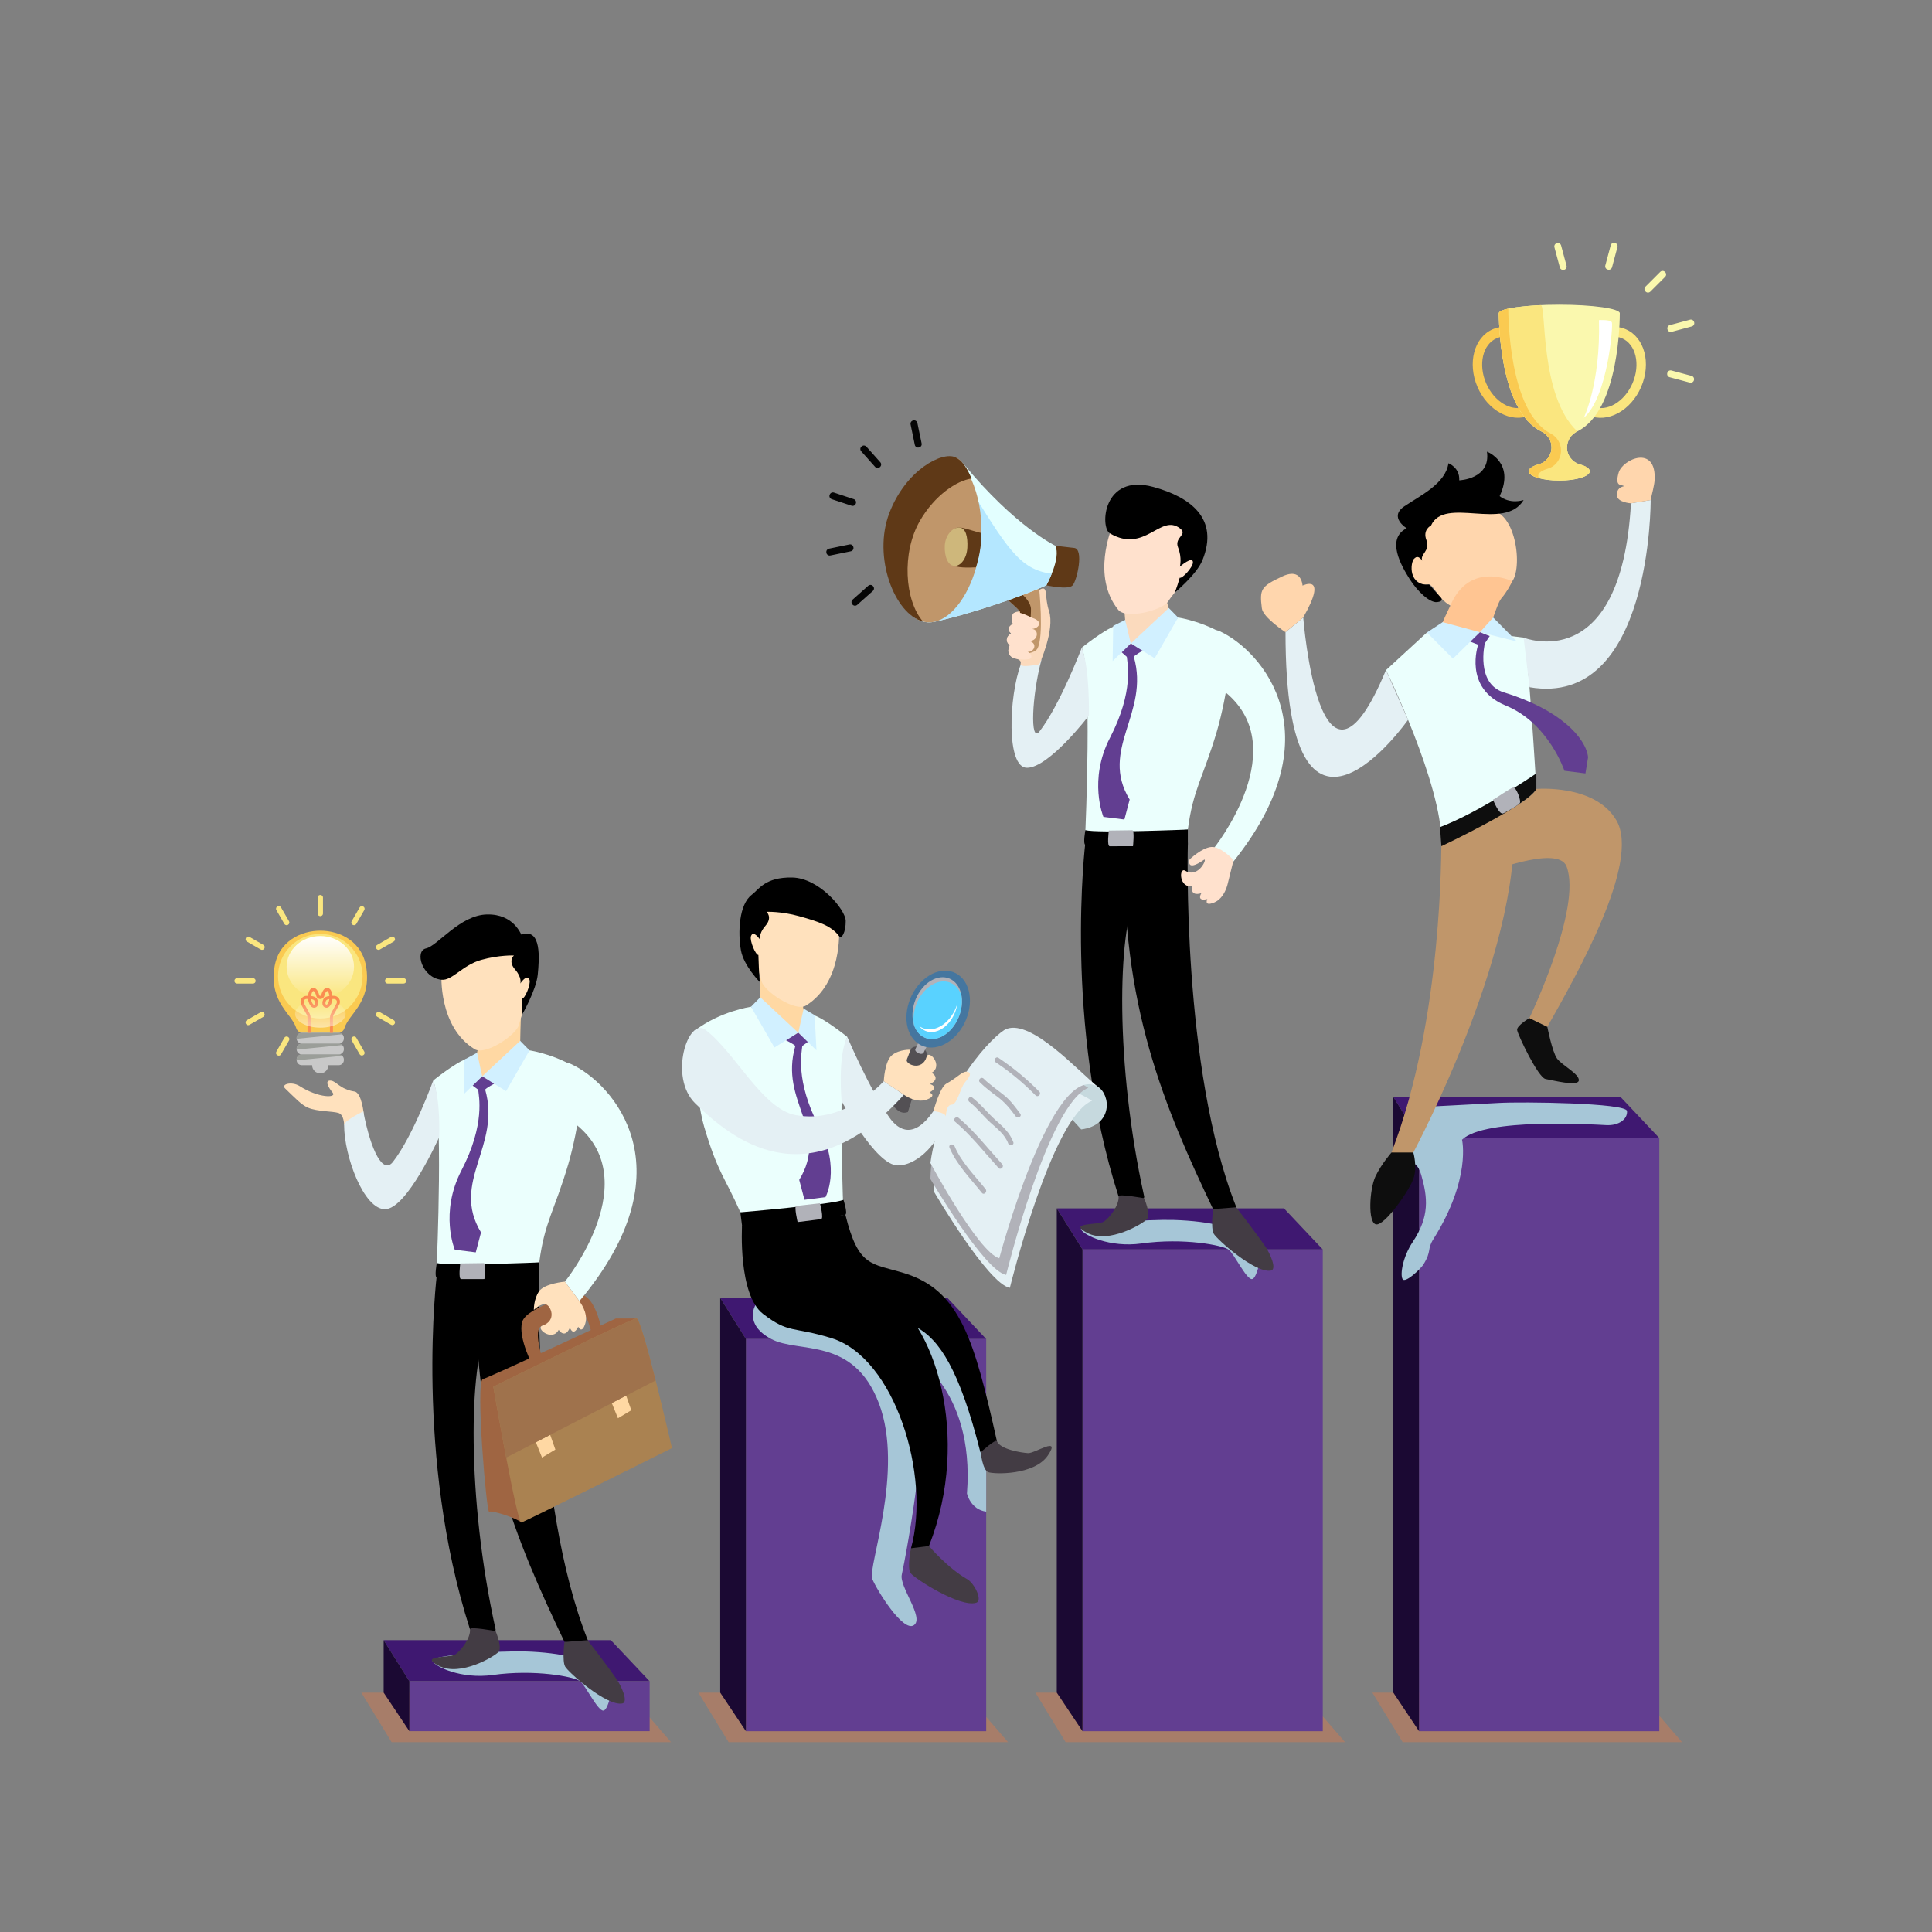 <svg width="559" height="559" viewBox="0 0 559 559" fill="none" xmlns="http://www.w3.org/2000/svg">
<rect x="0" y="0" width="559" height="559" fill="#808080" stroke="none"/>
<path d="M194.162 504.073H113.309L104.555 489.74H181.764L194.162 504.073Z" fill="#A77D69"/>
<path d="M187.967 486.453H118.45L111.004 474.557H176.742L187.967 486.453Z" fill="#3F1871"/>
<path d="M187.966 486.453H118.449V500.886H187.966V486.453Z" fill="#623E91"/>
<path d="M111.004 474.557L118.45 486.453V500.897L111.004 489.74V474.557Z" fill="#1B0933"/>
<path d="M291.674 504.073H210.82L202.066 489.74H279.275L291.674 504.073Z" fill="#A77D69"/>
<path d="M285.346 387.432H215.829L208.383 375.536H274.121L285.346 387.432Z" fill="#3F1871"/>
<path d="M285.345 387.432H215.828V500.897H285.345V387.432Z" fill="#623E91"/>
<path d="M208.383 375.536L215.829 387.432V500.897L208.383 489.74V375.536Z" fill="#1B0933"/>
<path d="M389.175 504.073H308.321L299.578 489.74H376.776L389.175 504.073Z" fill="#A77D69"/>
<path d="M382.725 361.516H313.208L305.762 349.621H371.5L382.725 361.516Z" fill="#3F1871"/>
<path d="M382.724 361.516H313.207V500.897H382.724V361.516Z" fill="#623E91"/>
<path d="M305.762 349.621L313.208 361.516V500.897L305.762 489.74V349.621Z" fill="#1B0933"/>
<path d="M486.686 504.073H405.832L397.078 489.74H474.287L486.686 504.073Z" fill="#A77D69"/>
<path d="M480.1 329.284H410.583L403.137 317.389H468.875L480.1 329.284Z" fill="#3F1871"/>
<path d="M480.099 329.284H410.582V500.897H480.099V329.284Z" fill="#623E91"/>
<path d="M403.137 317.389L410.583 329.284V500.897L403.137 489.74V317.389Z" fill="#1B0933"/>
<g style="mix-blend-mode:multiply">
<path d="M151.814 477.822C145.106 477.621 124.456 478.828 125.105 480.516C125.753 482.204 133.434 485.905 142.579 484.631C154.732 482.931 166.225 485.134 167.868 486.464C169.512 487.795 172.922 495.039 174.576 494.939C176.231 494.838 177.494 486.475 177.494 486.475C177.494 486.475 174.677 478.504 151.825 477.822H151.814Z" fill="#A6C6D7"/>
</g>
<path d="M139.199 298.763C139.199 298.763 137.712 306.533 137.131 308.568C136.549 310.603 135.878 313.767 141.882 312.056C147.886 310.346 150.457 305.046 150.457 305.046C150.457 305.046 150.603 291.675 151.05 289.965C151.486 288.254 139.199 298.763 139.199 298.763Z" fill="#FFD8A3"/>
<path d="M127.741 281.758C127.741 281.758 126.724 297.041 137.334 303.571C140.419 305.471 149.475 299.423 150.157 296.494C151.13 292.324 154.819 285.034 154.853 281.021C154.875 278.237 152.415 275.308 152.415 275.308C152.415 275.308 130.626 269.527 127.73 281.758H127.741Z" fill="#FFE1BD"/>
<path d="M150.893 270.422C150.703 270.489 148.769 264.429 140.921 264.586C133.061 264.743 126.633 273.675 123.268 274.413C119.902 275.151 122.083 282.876 127.717 283.48C130.825 283.816 133.81 279.243 139.244 277.734C144.543 276.258 148.702 276.459 148.702 276.459C148.702 276.459 146.891 278.058 149.015 280.495C151.139 282.932 150.547 284.565 150.547 284.565C150.547 284.565 152.537 281.524 153.208 283.514C153.632 284.799 151.877 288.97 151.061 288.947C151.061 288.947 151.273 292.782 151.061 293.565C151.061 293.565 155.131 286.51 155.589 282.016C156.036 277.521 156.763 268.376 150.905 270.422H150.893Z" fill="black"/>
<path d="M153.208 303.906C153.208 303.906 162.119 305.203 169.33 310.726C169.33 310.726 167.452 326.601 164.411 336.887C160.419 350.37 157.568 353.534 156.026 365.262C156.026 365.262 131.877 368.113 126.387 365.508C126.387 365.508 128.377 319.659 125.348 312.626C125.348 312.626 131.687 307.495 135.041 306.332C136.237 305.918 136.673 313.364 140.374 312.626C147.037 311.307 153.197 303.895 153.197 303.895L153.208 303.906Z" fill="#EBFFFD"/>
<path d="M138.037 304.599L139.524 311.419L134.27 316.517V306.645L138.037 304.599Z" fill="#D1F0FF"/>
<path d="M139.523 311.419L150.513 301.156L153.208 303.906L146.433 315.701L139.523 311.419Z" fill="#D1F0FF"/>
<path d="M139.525 311.419L142.98 313.554C142.98 313.554 140.822 314.717 140.375 315.243C145.093 331.588 130.313 342.019 139.179 356.586L137.658 362.355L131.587 361.595C131.587 361.595 127.138 350.951 133.499 338.687C140.531 325.137 138.485 316.998 138.362 315.287L136.764 314.102L139.525 311.43V311.419Z" fill="#623E91"/>
<path d="M105.269 322.375C105.269 322.375 104.665 316.126 102.575 315.813C98.349 315.175 97.253 312.705 95.609 312.649C93.966 312.582 94.849 314.426 96.247 316.137C97.555 317.736 92.132 317.724 86.688 314.236C84.463 312.816 81.176 313.666 82.507 314.929C85.659 317.937 87.135 319.636 89.159 320.508C91.819 321.637 96.303 321.492 97.957 322.029C99.567 322.554 99.567 325.483 99.567 325.483C99.567 325.483 103.748 322.89 105.269 322.387V322.375Z" fill="#FFE1BD"/>
<path d="M125.347 312.638C125.347 312.638 119.534 328.714 113.676 336.194C110.858 339.794 107.392 333.298 105.112 321.559C105.112 321.559 99.566 324.265 99.566 325.461C99.566 334.584 105.268 349.878 111.384 349.867C117.779 349.867 127.069 329.016 127.069 329.016C127.069 329.016 127.528 318.138 125.347 312.626V312.638Z" fill="#E4F0F4"/>
<path d="M126.388 368.896C126.388 368.896 119.926 421.453 135.969 471.383C135.969 471.383 143.84 473.462 143.381 471.383C134.941 433.091 135.734 394.889 141.034 384.346L142.722 369.097L126.377 368.907L126.388 368.896Z" fill="black"/>
<path d="M137.756 369.085C136.47 415.93 149.517 446.093 163.313 475.038C163.313 475.038 170.781 476.358 170.01 474.412C154.146 434.444 156.024 369.085 156.024 369.085H137.756Z" fill="black"/>
<path d="M135.979 471.371C135.889 470.544 143.391 471.93 143.391 471.93C143.391 471.93 145.392 476.615 144.252 477.945C143.111 479.276 133.228 485.167 127.057 482.026C120.886 478.895 130.098 479.745 131.708 478.705C133.318 477.666 136.247 473.92 135.979 471.382V471.371Z" fill="#433C44"/>
<path d="M163.313 475.105C163.313 475.105 162.62 480.539 163.503 482.182C164.387 483.826 175.477 493.709 180.039 492.882C181.928 492.535 179.759 487.806 178.451 485.917C175.343 481.411 170.01 474.558 170.01 474.558L163.313 475.094V475.105Z" fill="#433C44"/>
<path d="M126.385 365.43C126.385 365.43 125.625 369.421 126.385 369.712C127.145 369.991 156.023 369.712 156.023 369.712V365.262C156.023 365.262 129.672 366.369 126.385 365.43Z" fill="black"/>
<path d="M133.162 365.553C133.162 365.72 132.569 370.092 133.419 370.092C134.269 370.092 140.161 370.08 140.161 370.08C140.161 370.08 140.641 365.452 139.959 365.463C139.277 365.474 133.151 365.553 133.151 365.553H133.162Z" fill="#B1B2B9"/>
<path d="M167.241 374.385C167.241 374.385 152.416 377.929 151.086 382.49C149.755 387.052 154.44 395.794 154.44 395.794L157.29 394.207C157.29 394.207 153.858 384.424 156.899 383.575C159.94 382.725 168.079 378.611 169.32 380.59C170.583 382.613 171.791 388.192 171.791 388.192L174.429 386.94C174.429 386.94 172.898 374.385 167.229 374.385H167.241Z" fill="#9F6542"/>
<path d="M184.177 381.484H178.207C178.207 381.484 141.85 398.411 139.692 399.037C137.534 399.674 140.765 437.921 141.526 437.418C142.286 436.903 149.486 439.24 150.861 440.503C152.236 441.767 184.177 381.473 184.177 381.473V381.484Z" fill="#9F6542"/>
<path d="M142.734 401.239C142.734 401.239 182.546 381.484 184.179 381.484C185.811 381.484 194.42 418.982 194.42 418.982C194.42 418.982 152.126 440.134 150.862 440.515C149.599 440.895 142.734 401.25 142.734 401.25V401.239Z" fill="#AA8251"/>
<path d="M155.043 417.294L159.191 415.158L160.689 419.407L156.832 421.732L155.043 417.294Z" fill="#FFD8A3"/>
<path d="M177 405.924L181.159 403.777L182.657 408.037L178.8 410.351L177 405.924Z" fill="#FFD8A3"/>
<path d="M142.734 401.239C142.734 401.239 182.546 381.484 184.179 381.484C184.972 381.484 187.41 390.328 189.702 399.417L146.457 421.732C144.534 411.637 142.734 401.25 142.734 401.25V401.239Z" fill="#9F724C"/>
<path d="M165.25 307.875C177.346 313.431 199.74 338.284 167.631 376.475L163.45 370.829C163.45 370.829 187.677 340.878 165.809 324.678C161.303 321.336 159.57 305.27 165.261 307.875H165.25Z" fill="#EBFFFD"/>
<path d="M163.439 370.829C163.439 370.829 157.547 371.344 155.971 373.624C154.383 375.905 154.462 379.013 154.462 379.013C154.462 379.013 156.541 377.023 157.939 377.403C159.336 377.783 161.27 382.054 156.91 383.575C154.819 384.301 159.794 388.326 161.65 384.771C161.65 384.771 163.383 387.555 164.904 384.134C164.904 384.134 165.787 386.917 167.307 383.876C167.307 383.876 168.325 386.157 169.331 382.993C170.348 379.829 167.62 376.475 167.62 376.475L163.439 370.829Z" fill="#FFE1BD"/>
<path d="M106.041 280.372C105.035 272.233 98.148 269.281 92.692 269.281C87.236 269.281 80.349 272.233 79.343 280.372C78.125 290.21 84.419 293.251 85.716 297.466C85.962 298.271 86.689 298.83 87.527 298.83H97.857C98.696 298.83 99.422 298.271 99.668 297.466C100.965 293.251 107.26 290.21 106.041 280.372Z" fill="#FACA51"/>
<path d="M98.003 301.961H87.326C86.499 301.961 85.828 302.631 85.828 303.459V303.582C85.828 304.409 86.499 305.08 87.326 305.08H98.003C98.831 305.08 99.501 304.409 99.501 303.582V303.459C99.501 302.631 98.831 301.961 98.003 301.961Z" fill="#C8C8C8"/>
<path d="M98.003 298.83H87.326C86.499 298.83 85.828 299.501 85.828 300.328V300.451C85.828 301.279 86.499 301.95 87.326 301.95H98.003C98.831 301.95 99.501 301.279 99.501 300.451V300.328C99.501 299.501 98.831 298.83 98.003 298.83Z" fill="#C8C8C8"/>
<path d="M85.828 300.563V300.228C85.828 299.456 86.454 298.842 87.214 298.842H98.103C98.483 298.842 98.841 298.998 99.087 299.244L85.816 300.563H85.828Z" fill="#9B9E99"/>
<path d="M85.828 303.694V303.358C85.828 302.587 86.454 301.972 87.214 301.972H98.103C98.483 301.972 98.841 302.128 99.087 302.374L85.816 303.694H85.828Z" fill="#9B9E99"/>
<path d="M98.003 305.08H87.326C86.499 305.08 85.828 305.751 85.828 306.578V306.701C85.828 307.528 86.499 308.199 87.326 308.199H98.003C98.831 308.199 99.501 307.528 99.501 306.701V306.578C99.501 305.751 98.831 305.08 98.003 305.08Z" fill="#C8C8C8"/>
<path d="M92.66 310.558C93.957 310.558 95.008 309.507 95.008 308.21C95.008 306.914 93.957 305.863 92.66 305.863C91.364 305.863 90.312 306.914 90.312 308.21C90.312 309.507 91.364 310.558 92.66 310.558Z" fill="#C8C8C8"/>
<path d="M85.828 306.813V306.477C85.828 305.706 86.454 305.08 87.214 305.08H98.103C98.483 305.08 98.841 305.236 99.087 305.482L85.816 306.802L85.828 306.813Z" fill="#9B9E99"/>
<path d="M92.68 294.683C99.435 294.683 104.911 289.207 104.911 282.452C104.911 275.697 99.435 270.221 92.68 270.221C85.925 270.221 80.449 275.697 80.449 282.452C80.449 289.207 85.925 294.683 92.68 294.683Z" fill="#FAE67F"/>
<path d="M92.683 288.612C98.067 288.612 102.432 284.632 102.432 279.724C102.432 274.815 98.067 270.835 92.683 270.835C87.298 270.835 82.934 274.815 82.934 279.724C82.934 284.632 87.298 288.612 92.683 288.612Z" fill="url(#paint0_linear_702_36662)"/>
<path d="M96.359 298.83H95.464V294.593C95.464 294.056 95.599 293.52 95.867 293.05L97.387 290.289C97.533 290.032 97.522 289.719 97.376 289.461C97.22 289.204 96.951 289.048 96.661 289.048H96.448C96.381 289.048 96.303 289.048 96.202 289.037C96.124 289.953 95.8 290.702 95.409 291.116C95.107 291.44 94.76 291.608 94.413 291.574C94 291.53 93.653 291.328 93.463 290.982C93.195 290.523 93.217 289.875 93.541 289.171C93.843 288.5 94.603 288.254 95.308 288.176C95.297 288.053 95.274 287.93 95.252 287.807C95.107 287.035 94.816 286.733 94.682 286.733C94.525 286.767 94.089 287.069 93.832 288.153C93.709 288.679 93.217 289.059 92.669 289.059C92.121 289.059 91.63 288.679 91.507 288.153C91.249 287.08 90.836 286.733 90.668 286.733C90.523 286.733 90.243 287.035 90.098 287.807C90.076 287.93 90.053 288.053 90.042 288.176C90.746 288.254 91.507 288.5 91.808 289.171C92.121 289.875 92.155 290.512 91.887 290.982C91.686 291.328 91.35 291.541 90.936 291.574C90.59 291.608 90.232 291.44 89.941 291.116C89.561 290.691 89.226 289.942 89.148 289.037C89.047 289.037 88.969 289.037 88.902 289.037H88.689C88.387 289.037 88.119 289.193 87.974 289.45C87.817 289.707 87.817 290.02 87.963 290.278L89.483 293.039C89.74 293.509 89.874 294.045 89.874 294.582V298.819H88.98V294.582C88.98 294.191 88.879 293.81 88.689 293.464L87.169 290.702C86.867 290.166 86.878 289.517 87.191 288.992C87.504 288.455 88.063 288.142 88.678 288.142H88.857C88.935 288.142 89.036 288.142 89.136 288.131C89.148 287.963 89.181 287.796 89.204 287.628C89.505 286.029 90.31 285.839 90.635 285.828H90.657C91.417 285.828 92.055 286.61 92.368 287.941C92.423 288.198 92.882 288.198 92.949 287.941C93.262 286.622 93.899 285.828 94.659 285.828H94.682C95.006 285.828 95.811 286.029 96.113 287.628C96.146 287.796 96.169 287.963 96.18 288.131C96.281 288.131 96.381 288.131 96.459 288.131H96.638C97.253 288.131 97.812 288.455 98.125 288.981C98.438 289.517 98.449 290.155 98.148 290.691L96.627 293.453C96.437 293.788 96.336 294.179 96.336 294.571V298.808L96.359 298.83ZM95.285 289.081C94.861 289.137 94.458 289.271 94.335 289.54C94.145 289.964 94.1 290.333 94.223 290.535C94.246 290.568 94.302 290.669 94.492 290.691C94.536 290.691 94.615 290.658 94.749 290.523C95.006 290.244 95.218 289.719 95.297 289.081H95.285ZM90.02 289.081C90.098 289.719 90.31 290.233 90.567 290.523C90.691 290.658 90.78 290.691 90.825 290.691C91.015 290.669 91.071 290.568 91.093 290.535C91.205 290.333 91.16 289.964 90.981 289.54C90.858 289.271 90.456 289.137 90.031 289.081H90.02Z" fill="#FA8C51"/>
<path d="M85.379 293.285C85.379 291.049 88.655 289.238 92.691 289.238C96.727 289.238 100.002 291.049 100.002 293.285C100.002 295.521 96.727 297.332 92.691 297.332C88.655 297.332 85.379 295.521 85.379 293.285Z" fill="url(#paint1_linear_702_36662)"/>
<path d="M92.715 258.951H92.648C92.24 258.951 91.91 259.282 91.91 259.689V264.34C91.91 264.747 92.24 265.078 92.648 265.078H92.715C93.123 265.078 93.453 264.747 93.453 264.34V259.689C93.453 259.282 93.123 258.951 92.715 258.951Z" fill="#FAE67F"/>
<path d="M83.359 267.571L83.303 267.605C82.945 267.806 82.498 267.683 82.286 267.336L79.96 263.311C79.759 262.954 79.882 262.506 80.228 262.294L80.284 262.261C80.642 262.059 81.089 262.182 81.302 262.529L83.627 266.554C83.829 266.911 83.706 267.359 83.359 267.571Z" fill="#FAE67F"/>
<path d="M102.022 300.014L102.08 299.98C102.438 299.774 102.887 299.902 103.088 300.251L105.406 304.27C105.613 304.628 105.485 305.076 105.136 305.278L105.078 305.311C104.72 305.518 104.271 305.389 104.07 305.041L101.752 301.022C101.545 300.663 101.673 300.215 102.022 300.014Z" fill="#FAE67F"/>
<path d="M71.149 271.413L71.183 271.355C71.389 270.996 71.842 270.883 72.191 271.084L76.221 273.404C76.58 273.61 76.693 274.063 76.492 274.412L76.459 274.47C76.253 274.828 75.8 274.942 75.451 274.741L71.43 272.426C71.072 272.22 70.958 271.767 71.159 271.419L71.149 271.413Z" fill="#FAE67F"/>
<path d="M108.873 293.182L108.906 293.124C109.113 292.765 109.565 292.652 109.914 292.853L113.933 295.172C114.291 295.378 114.404 295.831 114.203 296.179L114.17 296.238C113.963 296.596 113.511 296.709 113.162 296.508L109.143 294.19C108.785 293.983 108.672 293.53 108.873 293.182Z" fill="#FAE67F"/>
<path d="M67.84 283.771V283.838C67.84 284.245 68.17 284.576 68.578 284.576H73.229C73.636 284.576 73.966 284.245 73.966 283.838V283.771C73.966 283.363 73.636 283.033 73.229 283.033H68.578C68.17 283.033 67.84 283.363 67.84 283.771Z" fill="#FAE67F"/>
<path d="M111.398 283.771V283.838C111.398 284.245 111.729 284.576 112.136 284.576H116.787C117.195 284.576 117.525 284.245 117.525 283.838V283.771C117.525 283.363 117.195 283.033 116.787 283.033H112.136C111.729 283.033 111.398 283.363 111.398 283.771Z" fill="#FAE67F"/>
<path d="M71.18 296.247L71.147 296.189C70.94 295.831 71.068 295.382 71.417 295.181L75.436 292.863C75.794 292.656 76.243 292.785 76.444 293.133L76.477 293.191C76.684 293.55 76.555 293.998 76.207 294.199L72.178 296.523C71.82 296.73 71.371 296.602 71.17 296.253L71.18 296.247Z" fill="#FAE67F"/>
<path d="M108.899 274.466L108.866 274.408C108.659 274.049 108.788 273.601 109.137 273.4L113.158 271.085C113.517 270.879 113.965 271.008 114.166 271.356L114.199 271.415C114.406 271.773 114.277 272.221 113.928 272.422L109.897 274.743C109.539 274.949 109.09 274.82 108.89 274.471L108.899 274.466Z" fill="#FAE67F"/>
<path d="M83.303 299.993L83.359 300.027C83.716 300.228 83.839 300.686 83.627 301.044L81.301 305.069C81.1 305.427 80.642 305.549 80.284 305.337L80.228 305.304C79.87 305.102 79.747 304.644 79.96 304.286L82.285 300.261C82.487 299.904 82.945 299.781 83.303 299.993Z" fill="#FAE67F"/>
<path d="M102.08 267.602L102.021 267.569C101.663 267.362 101.55 266.909 101.751 266.561L104.07 262.542C104.276 262.184 104.729 262.07 105.077 262.271L105.135 262.305C105.494 262.512 105.607 262.964 105.406 263.313L103.087 267.332C102.881 267.69 102.428 267.803 102.08 267.602Z" fill="#FAE67F"/>
<g style="mix-blend-mode:multiply">
<path d="M339.49 352.975C332.782 352.774 312.132 353.981 312.781 355.669C313.429 357.357 321.11 361.058 330.255 359.783C342.408 358.084 353.901 360.287 355.544 361.617C357.188 362.947 360.597 370.192 362.241 370.091C363.896 369.991 365.159 361.628 365.159 361.628C365.159 361.628 362.342 353.657 339.49 352.975Z" fill="#A6C6D7"/>
</g>
<path d="M325.293 176.297C325.293 176.297 325.997 184.191 325.997 186.326C325.997 188.461 326.21 191.692 331.99 188.171C337.781 184.649 338.933 178.757 338.933 178.757C338.933 178.757 335.187 165.922 335.143 164.145C335.098 162.367 325.293 176.297 325.293 176.297Z" fill="#FBDABD"/>
<path d="M321.704 152.696C321.704 152.696 315.711 166.783 323.56 176.454C325.852 179.271 336.394 176.543 338.004 174.005C340.296 170.383 346.188 164.726 347.541 160.947C348.48 158.331 347.127 154.742 347.127 154.742C347.127 154.742 328.457 142.098 321.704 152.685V152.696Z" fill="#FFE1CD"/>
<path d="M333.69 140.89C319.022 136.888 318.262 152.629 321.112 154.306C331.241 160.276 335.736 148.537 341.382 152.853C343.864 154.753 339.66 155.391 340.856 158.398C342.064 161.406 341.382 163.943 341.382 163.943C341.382 163.943 345.194 160.645 345.161 162.747C345.138 164.1 342.108 167.454 341.337 167.163C341.337 167.163 340.264 170.853 339.817 171.523C339.817 171.523 346.189 166.291 347.9 162.11C352.83 150.002 344.378 143.808 333.69 140.89Z" fill="black"/>
<path d="M340.868 178.667C340.868 178.667 349.779 179.964 356.99 185.487C356.99 185.487 355.112 201.363 352.071 211.648C348.079 225.132 345.229 228.295 343.686 240.023C343.686 240.023 319.537 242.874 314.048 240.269C314.048 240.269 316.038 194.42 313.008 187.388C313.008 187.388 319.347 182.256 322.701 181.093C323.897 180.68 324.333 188.126 328.034 187.388C334.697 186.069 340.857 178.656 340.857 178.656L340.868 178.667Z" fill="#EBFFFD"/>
<path d="M325.552 179.361L327.184 186.18L321.93 191.267L322.086 181.093L325.552 179.361Z" fill="#D1F0FF"/>
<path d="M327.184 186.18L338.174 175.917L340.868 178.668L334.093 190.451L327.184 186.18Z" fill="#D1F0FF"/>
<path d="M327.186 186.18L330.585 188.282C330.585 188.282 328.483 189.479 328.047 190.004C332.765 206.349 317.985 216.78 326.85 231.348L325.33 237.116L319.259 236.356C319.259 236.356 314.81 225.713 321.171 213.448C328.203 199.898 326.157 191.759 326.034 190.049L324.559 188.741L327.186 186.192V186.18Z" fill="#623E91"/>
<path d="M313.007 187.388C313.007 187.388 306.612 204.158 300.753 211.637C297.936 215.237 298.562 201.117 301.346 190.831C301.346 190.831 295.734 191.2 295.32 192.329C291.955 201.363 291.038 222.147 297.142 222.147C303.537 222.147 315.064 207.042 315.064 207.042C315.064 207.042 315.366 193.526 312.996 187.399L313.007 187.388Z" fill="#E4F0F4"/>
<path d="M314.048 243.646C314.048 243.646 307.586 296.203 323.629 346.133C323.629 346.133 331.5 348.212 331.042 346.133C322.601 307.841 323.395 269.639 328.694 259.097L330.382 243.847L314.037 243.657L314.048 243.646Z" fill="black"/>
<path d="M325.416 243.847C324.13 290.691 337.177 320.855 350.973 349.8C350.973 349.8 358.442 351.119 357.67 349.174C341.806 309.205 343.695 243.847 343.695 243.847H325.427H325.416Z" fill="black"/>
<path d="M323.639 346.133C323.549 345.305 331.051 346.692 331.051 346.692C331.051 346.692 333.052 351.376 331.912 352.707C330.772 354.037 320.888 359.929 314.717 356.787C308.546 353.657 317.758 354.507 319.368 353.467C320.978 352.427 323.907 348.682 323.639 346.144V346.133Z" fill="#433C44"/>
<path d="M350.973 349.856C350.973 349.856 350.28 355.289 351.164 356.933C352.047 358.576 363.137 368.459 367.699 367.632C369.588 367.285 367.419 362.556 366.111 360.667C363.003 356.161 357.67 349.308 357.67 349.308L350.973 349.845V349.856Z" fill="#433C44"/>
<path d="M314.045 240.191C314.045 240.191 313.285 244.182 314.045 244.473C314.805 244.753 343.683 244.473 343.683 244.473V240.023C343.683 240.023 317.332 241.13 314.045 240.191Z" fill="black"/>
<path d="M320.822 240.314C320.822 240.482 320.23 244.853 321.079 244.853C321.929 244.853 327.821 244.842 327.821 244.842C327.821 244.842 328.302 240.213 327.62 240.225C326.938 240.236 320.811 240.314 320.811 240.314H320.822Z" fill="#B1B2B9"/>
<path d="M352.898 182.625C364.995 188.182 387.388 213.035 355.279 251.226L351.098 245.58C351.098 245.58 375.325 215.628 353.457 199.429C348.951 196.086 347.219 180.02 352.909 182.625H352.898Z" fill="#EBFFFD"/>
<path d="M356.901 248.833C356.901 248.833 353.223 244.831 350.461 245.065C347.689 245.3 344.189 248.676 344.189 248.676C344.189 248.676 343.004 252.478 348.326 248.788C349.511 247.961 346.861 254.311 342.926 251.93C341.037 250.79 341.115 257.184 345.028 256.346C345.028 256.346 343.988 259.454 347.588 258.448C347.588 258.448 346.012 260.907 349.321 260.136C349.321 260.136 348.214 262.372 351.3 261.131C354.386 259.89 355.235 255.653 355.235 255.653L356.923 248.833H356.901Z" fill="#FFE1CD"/>
<path d="M300.72 192.207C300.72 192.207 305.282 182.2 303.527 176.823C302.219 172.832 303.169 169.925 301.514 170.294C299.39 170.775 298.786 176.074 299.099 176.823C299.412 177.572 293.33 175.794 292.906 178.109C292.481 180.423 293.196 180.445 293.196 180.445C293.196 180.445 290.647 181.641 292.559 183.24C292.559 183.24 290.055 184.738 292.157 186.74C292.157 186.74 290.681 189.289 293.409 190.451C293.409 190.451 295.723 190.697 295.298 192.061C294.873 193.425 300.709 192.207 300.709 192.207H300.72Z" fill="#FBDABD"/>
<path d="M305.325 157.906C305.325 157.906 310.099 158.476 310.77 158.532C313.688 158.756 311.631 167.912 310.356 169.355C309.082 170.786 302.754 169.343 302.754 169.343C302.754 169.343 302.754 160.142 305.325 157.906Z" fill="#5F3917"/>
<path d="M300.629 169.902C300.629 169.902 302.16 184.325 300.114 187.746C299.019 189.579 292.568 189.456 292.568 189.456C292.568 189.456 295.832 177.706 295.027 176.789C294.223 175.872 291.707 173.67 291.707 173.67L300.64 169.914L300.629 169.902Z" fill="#C0966A"/>
<path d="M295.721 171.971C295.721 171.971 298.068 173.86 298.292 176.063C298.393 177.113 297.711 189.087 295.978 189.277C294.211 189.479 292.568 189.445 292.568 189.445C292.568 189.445 295.832 177.695 295.027 176.778C294.223 175.861 291.707 173.659 291.707 173.659L295.732 171.959L295.721 171.971Z" fill="#5F3917"/>
<path d="M278.716 134.16C275.809 130.638 264.159 134.618 259.352 147.229C253.919 161.461 259.967 182.122 270.342 179.908C281.142 177.605 296.984 172.06 302.764 169.332C302.764 169.332 307.091 161.428 305.335 157.895C305.335 157.895 293.753 152.394 278.727 134.16H278.716Z" fill="#E3FFFF"/>
<path d="M279.457 139.303C277.053 135.423 264.163 134.618 259.344 147.229C253.911 161.461 259.959 182.122 270.334 179.908C281.134 177.605 296.976 172.06 302.756 169.332C302.756 169.332 303.539 167.901 304.299 166C294.874 164.815 291.252 158.353 279.457 139.303Z" fill="#B4E7FF"/>
<path d="M278.146 133.545C275.541 129.8 264.159 134.618 259.352 147.229C253.919 161.461 259.967 182.122 270.342 179.908C281.142 177.605 290.376 151.142 278.157 133.534L278.146 133.545Z" fill="#C0966A"/>
<path d="M266.151 150.717C270.444 143.283 276.817 139.057 281.133 138.453C280.037 136.116 278.908 133.511 276.403 132.315C272.692 130.549 262.127 135.859 257.308 148.47C252.478 161.126 258.761 177.616 267.057 179.841C261.724 173.726 260.852 159.885 266.151 150.729V150.717Z" fill="#5F3917"/>
<path d="M276.29 152.998C273.45 155.379 273.048 161.741 275.44 163.418C276.726 164.323 280.192 164.29 282.372 164.144C283.356 161.115 283.948 157.727 283.959 154.239C280.382 153.4 277.553 151.947 276.301 152.998H276.29Z" fill="#5F3917"/>
<path d="M279.892 158.443C279.736 161.528 278.003 163.843 276.124 163.753C274.257 163.664 273.206 160.925 273.363 157.839C273.52 154.753 275.711 152.54 277.578 152.629C279.445 152.719 280.049 155.357 279.892 158.443Z" fill="#CEB77B"/>
<path d="M297.366 188.573C299.055 188.785 300.407 186.281 297.914 185.465C300.43 185.387 300.676 182.122 298.63 181.988C300.687 181.753 301.872 179.808 298.753 178.791C297.981 178.545 293.33 175.783 292.906 178.109C292.481 180.423 293.196 180.445 293.196 180.445C293.196 180.445 290.647 181.641 292.559 183.24C292.559 183.24 290.055 184.738 292.157 186.739C292.157 186.739 290.681 189.289 293.409 190.451C293.409 190.451 295.622 191.111 297.713 190.708C298.809 190.496 298.607 189.166 297.355 188.573H297.366Z" fill="#FFE1CD"/>
<path d="M264.299 121.643L264.211 121.661C263.691 121.768 263.357 122.277 263.465 122.797L264.693 128.731C264.801 129.251 265.31 129.585 265.83 129.477L265.917 129.459C266.437 129.352 266.772 128.843 266.664 128.323L265.435 122.389C265.327 121.869 264.819 121.535 264.299 121.643Z" fill="#050505"/>
<path d="M249.253 129.214L249.32 129.155C249.72 128.797 250.327 128.84 250.677 129.232L254.71 133.755C255.067 134.156 255.024 134.763 254.632 135.113L254.565 135.172C254.165 135.529 253.557 135.487 253.208 135.095L249.175 130.572C248.818 130.171 248.861 129.564 249.253 129.214Z" fill="#050505"/>
<path d="M240.047 143.214L240.075 143.13C240.244 142.62 240.791 142.354 241.29 142.519L247.032 144.419C247.542 144.588 247.808 145.135 247.643 145.634L247.615 145.719C247.446 146.228 246.899 146.495 246.4 146.329L240.647 144.426C240.138 144.257 239.871 143.71 240.036 143.211L240.047 143.214Z" fill="#050505"/>
<path d="M239.122 159.971L239.104 159.883C238.996 159.358 239.337 158.854 239.852 158.748L245.776 157.53C246.302 157.422 246.806 157.763 246.912 158.278L246.93 158.365C247.038 158.891 246.697 159.395 246.182 159.501L240.246 160.721C239.721 160.829 239.217 160.488 239.111 159.973L239.122 159.971Z" fill="#050505"/>
<path d="M246.674 174.925L246.614 174.858C246.258 174.457 246.301 173.85 246.694 173.5L251.212 169.48C251.613 169.123 252.221 169.167 252.57 169.559L252.629 169.626C252.986 170.027 252.943 170.634 252.55 170.983L248.023 175.011C247.622 175.368 247.015 175.325 246.666 174.932L246.674 174.925Z" fill="#050505"/>
<path d="M447.065 103.515C444.102 96.64 437.316 92.939 431.916 95.265C426.505 97.59 424.526 105.058 427.478 111.934C430.44 118.81 437.227 122.51 442.627 120.185C448.038 117.859 450.017 110.391 447.065 103.515ZM441.509 117.591C437.484 119.324 432.319 116.317 429.982 110.872C427.645 105.427 429.009 99.614 433.034 97.881C437.059 96.148 442.224 99.155 444.561 104.6C446.897 110.045 445.533 115.858 441.509 117.591Z" fill="#FACA51"/>
<path d="M459.699 120.196C465.11 122.521 471.896 118.832 474.847 111.945C477.81 105.069 475.82 97.601 470.409 95.276C464.998 92.95 458.212 96.64 455.26 103.527C452.297 110.402 454.287 117.871 459.699 120.196ZM457.776 104.6C460.112 99.155 465.277 96.148 469.302 97.881C473.327 99.614 474.691 105.427 472.354 110.872C470.018 116.317 464.852 119.324 460.828 117.591C456.803 115.858 455.439 110.045 457.776 104.6Z" fill="#FAE67F"/>
<path d="M453.416 129.498V129.409C453.416 127.43 454.601 125.674 456.378 124.814C468.665 118.832 468.665 91.844 468.665 90.636C468.665 89.272 460.828 88.165 451.169 88.165C441.509 88.165 433.672 89.272 433.672 90.636C433.672 91.844 433.672 118.832 445.959 124.814C447.736 125.686 448.921 127.43 448.921 129.409V129.498C448.921 131.779 447.39 133.758 445.187 134.372C443.432 134.864 442.336 135.569 442.336 136.351C442.336 137.838 446.283 139.046 451.157 139.046C456.032 139.046 459.978 137.838 459.978 136.351C459.978 135.569 458.883 134.864 457.128 134.372C454.936 133.758 453.393 131.779 453.393 129.498H453.416Z" fill="#FAF8AE"/>
<path d="M453.416 129.498V129.409C453.416 127.43 454.601 125.674 456.378 124.814C445.366 114.573 447.49 88.21 445.791 88.288C438.759 88.613 433.672 89.541 433.672 90.636C433.672 91.844 433.672 118.832 445.959 124.814C447.736 125.686 448.921 127.43 448.921 129.409V129.498C448.921 131.779 447.39 133.758 445.187 134.372C443.432 134.864 442.336 135.569 442.336 136.351C442.336 137.838 446.283 139.046 451.157 139.046C456.032 139.046 459.978 137.838 459.978 136.351C459.978 135.569 458.883 134.864 457.128 134.372C454.936 133.758 453.393 131.779 453.393 129.498H453.416Z" fill="#FAE67F"/>
<path d="M459.465 135.435C459.174 135.189 458.76 134.954 458.246 134.741C458.615 135.021 459.018 135.256 459.465 135.435Z" fill="#FACA51"/>
<path d="M445.064 137.659C445.064 136.832 446.16 136.083 447.915 135.569C450.106 134.92 451.649 132.83 451.649 130.415V130.314C451.649 128.223 450.464 126.368 448.687 125.451C436.433 119.134 436.4 90.726 436.4 89.295C434.678 89.675 433.672 90.133 433.672 90.614C433.672 91.821 433.672 118.81 445.959 124.791C447.736 125.663 448.921 127.407 448.921 129.386V129.476C448.921 131.756 447.39 133.735 445.187 134.35C443.432 134.842 442.336 135.546 442.336 136.329C442.336 137.112 443.499 137.849 445.344 138.353C445.165 138.129 445.064 137.894 445.064 137.659Z" fill="#FACA51"/>
<path d="M462.629 92.626C462.629 92.626 465.938 92.414 466.363 93.263C466.788 94.113 465.178 114.941 458.246 120.889C458.246 120.889 463.132 110.961 462.64 92.626H462.629Z" fill="white"/>
<path d="M490.134 109.942L490.111 110.028C489.972 110.546 489.441 110.844 488.934 110.708L483.08 109.141C482.562 109.002 482.264 108.471 482.4 107.963L482.423 107.877C482.562 107.359 483.093 107.061 483.601 107.197L489.443 108.761C489.962 108.9 490.259 109.431 490.123 109.939L490.134 109.942Z" fill="#FAF8AE"/>
<path d="M490.186 93.269L490.163 93.182C490.025 92.669 489.498 92.365 488.985 92.502L483.132 94.071C482.619 94.208 482.315 94.736 482.452 95.248L482.476 95.335C482.613 95.848 483.14 96.152 483.653 96.015L489.506 94.446C490.019 94.309 490.323 93.782 490.186 93.269Z" fill="#FAF8AE"/>
<path d="M452.587 78.047L452.501 78.071C451.983 78.21 451.459 77.899 451.323 77.392L449.752 71.551C449.613 71.033 449.924 70.509 450.431 70.373L450.507 70.353C451.025 70.213 451.548 70.524 451.685 71.031L453.258 76.883C453.397 77.401 453.087 77.925 452.579 78.061L452.587 78.047Z" fill="#FAF8AE"/>
<path d="M465.153 77.993L465.239 78.016C465.752 78.154 466.279 77.849 466.417 77.336L467.985 71.483C468.123 70.97 467.818 70.443 467.305 70.306L467.219 70.283C466.706 70.145 466.179 70.45 466.041 70.963L464.473 76.816C464.336 77.329 464.64 77.856 465.153 77.993Z" fill="#FAF8AE"/>
<path d="M476.081 84.316L476.144 84.379C476.52 84.754 477.129 84.754 477.504 84.379L481.789 80.094C482.164 79.719 482.164 79.11 481.789 78.734L481.726 78.671C481.35 78.296 480.741 78.296 480.366 78.671L476.081 82.956C475.706 83.331 475.706 83.94 476.081 84.316Z" fill="#FAF8AE"/>
<g style="mix-blend-mode:multiply">
<path d="M410.585 320.329C410.585 320.329 426.819 319.513 433.661 319.122C440.503 318.731 470.566 319.122 470.756 321.458C470.946 323.795 468.419 325.74 464.73 325.539C461.04 325.349 429.524 323.393 423.017 329.765C423.017 329.765 425.745 341.001 414.755 358.487C412.788 361.617 414.364 361.796 411.837 365.888C411.133 367.028 406.583 371.444 405.811 370.08C405.04 368.716 405.923 363.585 408.729 359.381C413.693 351.946 413.089 346.513 411.211 339.917C409.456 333.79 405.543 337.502 405.543 337.502L406.873 330.212L410.596 320.329H410.585Z" fill="#A6C6D7"/>
</g>
<path d="M444.529 228.273C444.529 228.273 461.579 226.786 467.705 237.396C474.737 249.56 456.056 282.295 447.693 297.12L442.494 294.582C442.494 294.582 457.856 262.73 453.261 250.689C450.79 244.216 429.57 252.78 429.57 252.78L434.948 235.328L444.518 228.273H444.529Z" fill="#C0966A"/>
<path d="M433.382 148.291C440.347 152.182 440.537 171.188 435.026 168.997C432.175 167.868 422.47 176.812 419.631 175.213C415.651 172.966 414.812 168.695 412.979 169.097C409.088 169.947 405.89 162.389 409.177 161.596C412.475 160.802 401.139 130.269 433.371 148.291H433.382Z" fill="#FFD6AD"/>
<path d="M419.64 175.213C419.64 175.213 416.666 181.351 416.789 181.731C416.912 182.111 422.737 191.614 426.035 190.473C429.333 189.333 432.62 175.146 434.397 173.122C436.175 171.099 437.561 168.181 437.561 168.181C437.561 168.181 425.152 162.121 419.64 175.224V175.213Z" fill="#FFC592"/>
<path d="M412.867 182.994L401.027 193.883C401.027 193.883 417.305 227.121 417.048 243.836C417.048 243.836 440.828 234.064 444.529 228.273C444.529 228.273 441.968 184.481 440.828 184.481L428.195 182.916L412.867 182.994Z" fill="#EBFFFD"/>
<path d="M440.828 184.481C440.828 184.481 469.046 195.974 471.897 145.63L477.599 144.68C477.599 144.68 477.935 204.907 442.55 198.836L440.839 184.481H440.828Z" fill="#E4F0F4"/>
<path d="M401.013 193.883L407.397 208.272C407.397 208.272 371.945 258.862 371.945 182.916L377.077 178.667C377.077 178.667 381.828 240.057 401.013 193.883Z" fill="#E4F0F4"/>
<path d="M371.947 182.916C371.947 182.916 365.44 178.667 365.105 176.018C364.411 170.495 364.769 169.69 371.052 166.761C374.854 164.983 376.598 166.66 376.877 169.433C376.877 169.433 384.479 165.687 377.067 178.656L371.936 182.905L371.947 182.916Z" fill="#FFD6AD"/>
<path d="M471.886 145.63C471.886 145.63 467.962 145.373 467.828 143.35C467.705 141.326 469.125 140.868 469.851 140.689C469.371 140.007 467.068 141.192 468.331 136.765C469.46 132.818 479.343 128.514 478.739 138.967C478.661 140.264 477.99 142.936 477.577 144.68L471.875 145.63H471.886Z" fill="#FFD6AD"/>
<path d="M417.046 243.836C416.923 244.417 417.683 294.459 402.602 333.466C402.602 333.466 406.783 335.624 408.929 333.466C408.929 333.466 442.436 270.891 437.55 233.405L417.035 243.836H417.046Z" fill="#C0966A"/>
<path d="M402.601 333.477C402.601 333.477 399.683 336.775 397.972 340.375C396.24 344.031 395.692 353.88 398.163 354.26C400.633 354.641 407.598 344.735 408.929 341.124C410.181 337.714 408.929 333.466 408.929 333.466H402.601V333.477Z" fill="#0E0E0E"/>
<path d="M442.505 294.582C442.505 294.582 438.826 296.739 438.961 298.003C439.084 299.266 445.043 311.81 447.189 312.19C449.347 312.57 456.692 314.471 456.815 312.57C456.938 310.67 451.874 308.21 450.487 306.242C449.09 304.263 447.703 297.119 447.703 297.119L442.505 294.582Z" fill="#0E0E0E"/>
<path d="M416.645 239.319L417.047 244.842C417.047 244.842 442.124 233.025 444.527 228.273V223.779C444.527 223.779 428.149 234.981 416.645 239.319Z" fill="#0E0E0E"/>
<path d="M431.973 231.359C431.973 231.359 433.773 235.943 434.958 235.339C436.143 234.735 439.173 233.058 439.709 232.421C440.246 231.784 438.703 227.714 437.831 227.86C436.959 228.005 432.588 231.18 431.973 231.359Z" fill="#B1B2B9"/>
<path d="M412.71 156.263C413.94 159.393 410.809 160.254 411.48 162.244C411.48 162.244 410.452 160.355 409.2 161.584C407.947 162.814 407.511 169.69 413.526 169.109C413.526 169.109 416.411 172.418 416.97 172.999C416.97 172.999 417.842 174.028 415.751 174.218C413.66 174.408 410.161 171.177 407.824 167.476C405.488 163.776 400.926 155.883 407.008 152.842C407.008 152.842 401.687 149.611 406.349 146.48C410.999 143.35 418.255 139.929 419.083 134.037C419.083 134.037 422.414 135.244 422.213 138.978C422.213 138.978 431.369 138.665 430.229 130.683C430.229 130.683 438.458 133.791 433.907 143.54C433.907 143.54 436.468 145.91 440.839 144.68C435.327 153.803 417.942 143.45 414.052 152.048C414.052 152.048 411.536 153.255 412.721 156.274L412.71 156.263Z" fill="black"/>
<path d="M417.417 180.009L428.195 182.916L420.391 190.563L412.867 182.994L417.417 180.009Z" fill="#D1F0FF"/>
<path d="M432.026 178.667L438.913 185.621L428.191 182.916L432.026 178.667Z" fill="#D1F0FF"/>
<path d="M428.194 182.916L431.023 184.034L429.614 186.158C429.614 186.158 426.875 197.819 435.17 200.345C451.381 205.287 458.861 213.515 459.487 219.094L458.727 223.779L452.645 223.018C452.645 223.018 448.083 209.211 435.673 204.147C423.264 199.082 427.691 186.538 427.691 186.538L425.41 185.655L428.194 182.927V182.916Z" fill="#623E91"/>
<g style="mix-blend-mode:multiply">
<path d="M218.557 377.649C218.557 377.649 215.136 383.194 223.152 387.432C231.169 391.669 246.921 386.616 254.311 406.058C261.701 425.5 251.002 453.505 252.366 456.815C253.73 460.124 261.31 472.377 264.418 470.231C267.526 468.095 260.136 459.062 260.919 455.607C261.701 452.153 272.49 397.505 263.009 391.479C263.009 391.479 282.149 401.094 279.779 432.118C279.779 432.118 280.797 436.78 285.347 437.373V411.01C285.347 411.01 280.752 388.36 277.252 386.224C273.753 384.089 218.557 377.649 218.557 377.649Z" fill="#A6C6D7"/>
</g>
<path d="M231.304 286.141C231.304 286.141 232.79 293.911 233.372 295.946C233.953 297.981 234.624 301.145 228.62 299.434C222.617 297.723 220.045 292.424 220.045 292.424C220.045 292.424 219.9 279.053 219.453 277.342C219.017 275.632 231.304 286.141 231.304 286.141Z" fill="#FFD8A3"/>
<path d="M242.764 269.147C242.764 269.147 243.781 284.43 233.172 290.96C230.086 292.86 221.03 286.812 220.348 283.883C219.375 279.712 215.686 272.423 215.652 268.409C215.63 265.626 218.09 262.696 218.09 262.696C218.09 262.696 239.88 256.916 242.775 269.147H242.764Z" fill="#FFE1BD"/>
<path d="M217.497 258.906C219.566 257.352 221.366 253.752 229.214 253.898C237.074 254.054 244.665 263.244 244.698 266.442C244.732 269.762 243.513 271.831 242.775 270.847C240.517 267.828 236.682 266.609 231.249 265.1C225.949 263.624 221.791 263.826 221.791 263.826C221.791 263.826 223.602 265.424 221.477 267.862C219.353 270.299 219.946 271.931 219.946 271.931C219.946 271.931 217.956 268.89 217.285 270.88C216.86 272.166 218.615 276.336 219.432 276.314C219.432 276.314 219.655 283.379 219.868 284.173C219.868 284.173 215.183 279.433 214.389 274.994C213.45 269.796 213.83 261.657 217.497 258.906Z" fill="black"/>
<path d="M317.636 314.415C321.336 316.685 322.164 325.584 312.828 326.78C312.828 326.78 303.929 316.774 300.631 315.008C298.809 314.024 304.745 305.751 309.094 308.59C313.779 311.654 315.4 313.04 317.636 314.415Z" fill="#C6D9DE"/>
<path d="M286.645 311.553C283.537 313.107 270.803 322.979 270.277 344.87C270.277 344.87 285.873 371.523 292.19 372.618C292.19 372.618 304.287 323.169 315.981 318.485C309.821 314.616 293.621 308.065 286.645 311.553Z" fill="#E4F0F4"/>
<path d="M285.571 307.808C282.463 309.362 269.729 319.234 269.203 341.124C269.203 341.124 284.799 367.777 291.116 368.873C291.116 368.873 303.213 319.424 314.907 314.739C308.747 310.871 292.547 304.32 285.571 307.808Z" fill="#B1B2B9"/>
<path d="M291.261 297.679C287.997 298.875 272.166 314.807 269.203 336.496C269.203 336.496 282.977 362.266 289.126 364.066C289.126 364.066 304.431 306.6 317.635 314.426C311.944 309.899 298.595 294.996 291.261 297.69V297.679Z" fill="#E4F0F4"/>
<path d="M300.709 315.857C297.109 312.19 293.163 308.937 288.903 306.075C288.087 305.527 287.327 306.846 288.132 307.383C292.291 310.167 296.125 313.353 299.636 316.931C300.318 317.624 301.402 316.551 300.709 315.857Z" fill="#B1B2B9"/>
<path d="M295.197 322.241C293.811 320.341 292.413 318.44 290.58 316.942C288.567 315.298 286.443 313.912 284.587 312.079C283.894 311.397 282.809 312.47 283.514 313.152C285.068 314.683 286.734 315.958 288.489 317.244C290.691 318.854 292.29 320.81 293.889 323.001C294.459 323.784 295.778 323.024 295.197 322.23V322.241Z" fill="#B1B2B9"/>
<path d="M293.194 330.459C292.199 327.798 290.265 326.054 288.174 324.198C285.771 322.063 283.814 319.491 281.254 317.523C280.483 316.931 279.722 318.25 280.483 318.831C282.741 320.564 284.429 322.867 286.531 324.768C288.532 326.579 290.735 328.234 291.718 330.85C292.054 331.756 293.53 331.364 293.183 330.448L293.194 330.459Z" fill="#B1B2B9"/>
<path d="M289.974 336.854C285.893 332.37 282.025 327.362 277.374 323.449C276.625 322.823 275.552 323.896 276.301 324.522C280.952 328.424 284.82 333.433 288.901 337.927C289.56 338.654 290.634 337.569 289.974 336.854Z" fill="#B1B2B9"/>
<path d="M285.168 344.065C282.071 340.174 278.114 336.261 276.191 331.633C275.822 330.738 274.346 331.129 274.726 332.035C276.761 336.943 280.819 341.035 284.095 345.138C284.699 345.898 285.772 344.825 285.168 344.065Z" fill="#B1B2B9"/>
<path d="M217.295 291.284C217.295 291.284 208.384 292.581 201.173 298.103C201.173 298.103 200.715 315.768 203.756 326.053C207.747 339.548 209.77 340.621 214.22 350.761C214.22 350.761 238.626 355.502 244.115 352.897C244.115 352.897 242.125 307.047 245.155 300.015C245.155 300.015 238.816 294.884 235.462 293.71C234.266 293.296 233.83 300.742 230.129 300.015C223.466 298.696 217.306 291.284 217.306 291.284H217.295Z" fill="#EBFFFD"/>
<path d="M232.534 291.832L230.969 298.797L236.235 303.895L235.709 293.721L232.534 291.832Z" fill="#D1F0FF"/>
<path d="M230.966 298.797L219.976 288.545L217.293 291.284L224.068 303.079L230.966 298.797Z" fill="#D1F0FF"/>
<path d="M230.966 298.797L227.434 300.988C227.434 300.988 229.681 302.106 230.117 302.631C225.399 318.977 240.112 326.814 231.246 341.381L232.766 347.139L238.837 346.379C238.837 346.379 243.354 338.318 236.992 326.053C229.96 312.503 232.006 304.364 232.129 302.654L233.728 301.469L230.966 298.797Z" fill="#623E91"/>
<path d="M270.086 321.459C270.086 321.459 271.919 314.583 273.809 313.543C277.152 311.721 278.717 309.507 280.237 310.2C281.009 310.547 280.718 311.374 279.198 313.163C277.778 314.84 277.006 319.636 275.285 319.636C273.675 319.636 273.664 323.247 273.664 323.247C273.664 323.247 271.551 322.141 270.086 321.447V321.459Z" fill="#FFE1BD"/>
<path d="M245.154 300.015C245.154 300.015 251.46 314.896 257.284 323.259C260.079 327.283 264.551 329.553 270.097 321.459C270.097 321.459 273.965 321.951 273.674 323.259C272.21 329.978 265.815 337.211 259.744 337.2C253.394 337.2 243.511 318.608 243.511 318.608C243.511 318.608 242.292 305.583 245.165 300.015H245.154Z" fill="#E4F0F4"/>
<path d="M244.599 351.454C248.4 366.749 252.034 365.441 261.626 368.37C277.792 373.311 281.918 387.711 288.447 416.992C288.447 416.992 284.12 422.023 283.606 419.965C271.565 372.473 260.452 385.419 241.278 378.141C223.267 371.31 226.219 353.143 226.219 353.143L244.61 351.454H244.599Z" fill="black"/>
<path d="M234.425 351.902C238.461 370.662 243.559 368.113 255.567 374.195C270.302 381.652 281.269 415.639 268.781 447.323C268.781 447.323 265.17 449.883 263.583 447.983C269.396 427.054 258.943 392.82 240.563 387.174C229.338 383.72 228.332 385.956 220.786 380.165C213.496 374.575 214.704 354.607 214.704 354.607L234.425 351.913V351.902Z" fill="black"/>
<path d="M288.446 416.992C288.121 416.209 283.75 420.189 283.75 420.189C283.75 420.189 284.275 425.321 285.941 425.947C287.607 426.562 299.268 426.919 303.192 421.106C307.116 415.292 299.38 420.58 297.434 420.446C295.489 420.312 289.452 419.384 288.446 417.003V416.992Z" fill="#433C44"/>
<path d="M263.582 447.971C263.582 447.971 262.352 453.662 263.504 455.194C264.656 456.725 277.714 465.177 282.454 463.735C284.422 463.131 281.94 458.112 279.883 456.938C274.114 453.651 268.781 447.312 268.781 447.312L263.582 447.971Z" fill="#433C44"/>
<path d="M244.05 347.15C244.05 347.15 245.325 351.074 244.598 351.454C243.871 351.835 214.781 355.233 214.781 355.233L214.211 350.761C214.211 350.761 240.853 348.514 244.05 347.15Z" fill="black"/>
<path d="M237.251 348.134C237.274 348.302 238.425 352.628 237.565 352.74C236.704 352.852 230.778 353.59 230.778 353.59C230.778 353.59 229.705 348.995 230.387 348.928C231.08 348.861 237.24 348.145 237.24 348.145L237.251 348.134Z" fill="#B1B2B9"/>
<path d="M263.569 303.481L257.633 318.541C257.633 318.541 259.656 322.946 262.697 321.749C262.697 321.749 265.582 312.112 268.008 306.075C269.159 303.224 264.71 301.894 263.569 303.481Z" fill="#535054"/>
<path d="M266.499 300.082C266.499 300.082 265.347 302.408 264.855 303.548C264.486 304.409 266.856 305.583 267.304 304.443C267.583 303.738 268.545 302.184 268.869 301.245C269.07 300.664 266.789 299.781 266.499 300.082Z" fill="#B1B2B9"/>
<path d="M266.375 284.285C262.149 288.724 260.986 295.767 263.792 300.015C266.599 304.264 272.3 304.107 276.526 299.669C280.752 295.23 281.915 288.187 279.109 283.939C276.303 279.69 270.601 279.847 266.375 284.285Z" fill="#45769F"/>
<path d="M266.297 286.644C263.402 290.725 263.234 296.292 265.928 299.087C268.623 301.871 273.151 300.831 276.046 296.751C278.942 292.67 279.11 287.102 276.415 284.307C273.721 281.524 269.193 282.563 266.297 286.644Z" fill="#B1B2B9"/>
<path d="M276.045 296.751C277.935 294.09 278.65 290.792 278.181 288.053C277.868 287.08 277.364 286.208 276.694 285.515C273.999 282.731 269.471 283.771 266.576 287.852C264.686 290.512 263.971 293.811 264.44 296.55C264.753 297.522 265.257 298.394 265.927 299.087C268.622 301.871 273.15 300.832 276.045 296.751Z" fill="#59D2FF"/>
<path d="M275.262 294.001C272.635 297.712 268.632 298.864 265.949 296.863C266.061 296.997 266.162 297.131 266.285 297.254C268.621 299.68 272.568 298.775 275.083 295.219C276.112 293.766 276.738 292.111 276.973 290.479C276.604 291.698 276.034 292.905 275.262 293.99V294.001Z" fill="white"/>
<path d="M201.173 319.267C211.593 329.441 233.663 347.653 261.545 316.741L255.71 312.828C255.71 312.828 244.641 325.372 230.174 322.632C220.537 320.81 212.745 304.51 204.08 297.936C199.139 294.179 193.347 311.62 201.173 319.267Z" fill="#E4F0F4"/>
<path d="M255.711 312.828C255.711 312.828 255.946 306.925 258.159 305.236C260.362 303.548 263.481 303.716 263.481 303.716C263.481 303.716 262.766 305.404 262.363 306.567C261.893 307.931 266.824 310.133 268.143 305.706C268.769 303.582 273.018 308.367 269.563 310.39C269.563 310.39 272.425 311.989 269.082 313.666C269.082 313.666 271.911 314.426 268.937 316.081C268.937 316.081 271.262 316.987 268.143 318.149C265.024 319.312 261.547 316.752 261.547 316.752L255.711 312.839V312.828Z" fill="#FFE1BD"/>
<defs>
<linearGradient id="paint0_linear_702_36662" x1="92.683" y1="288.612" x2="92.683" y2="270.847" gradientUnits="userSpaceOnUse">
<stop stop-color="white" stop-opacity="0"/>
<stop offset="1" stop-color="white"/>
</linearGradient>
<linearGradient id="paint1_linear_702_36662" x1="92.691" y1="289.227" x2="92.691" y2="297.332" gradientUnits="userSpaceOnUse">
<stop stop-color="white" stop-opacity="0"/>
<stop offset="1" stop-color="white" stop-opacity="0.5"/>
</linearGradient>
</defs>
</svg>
